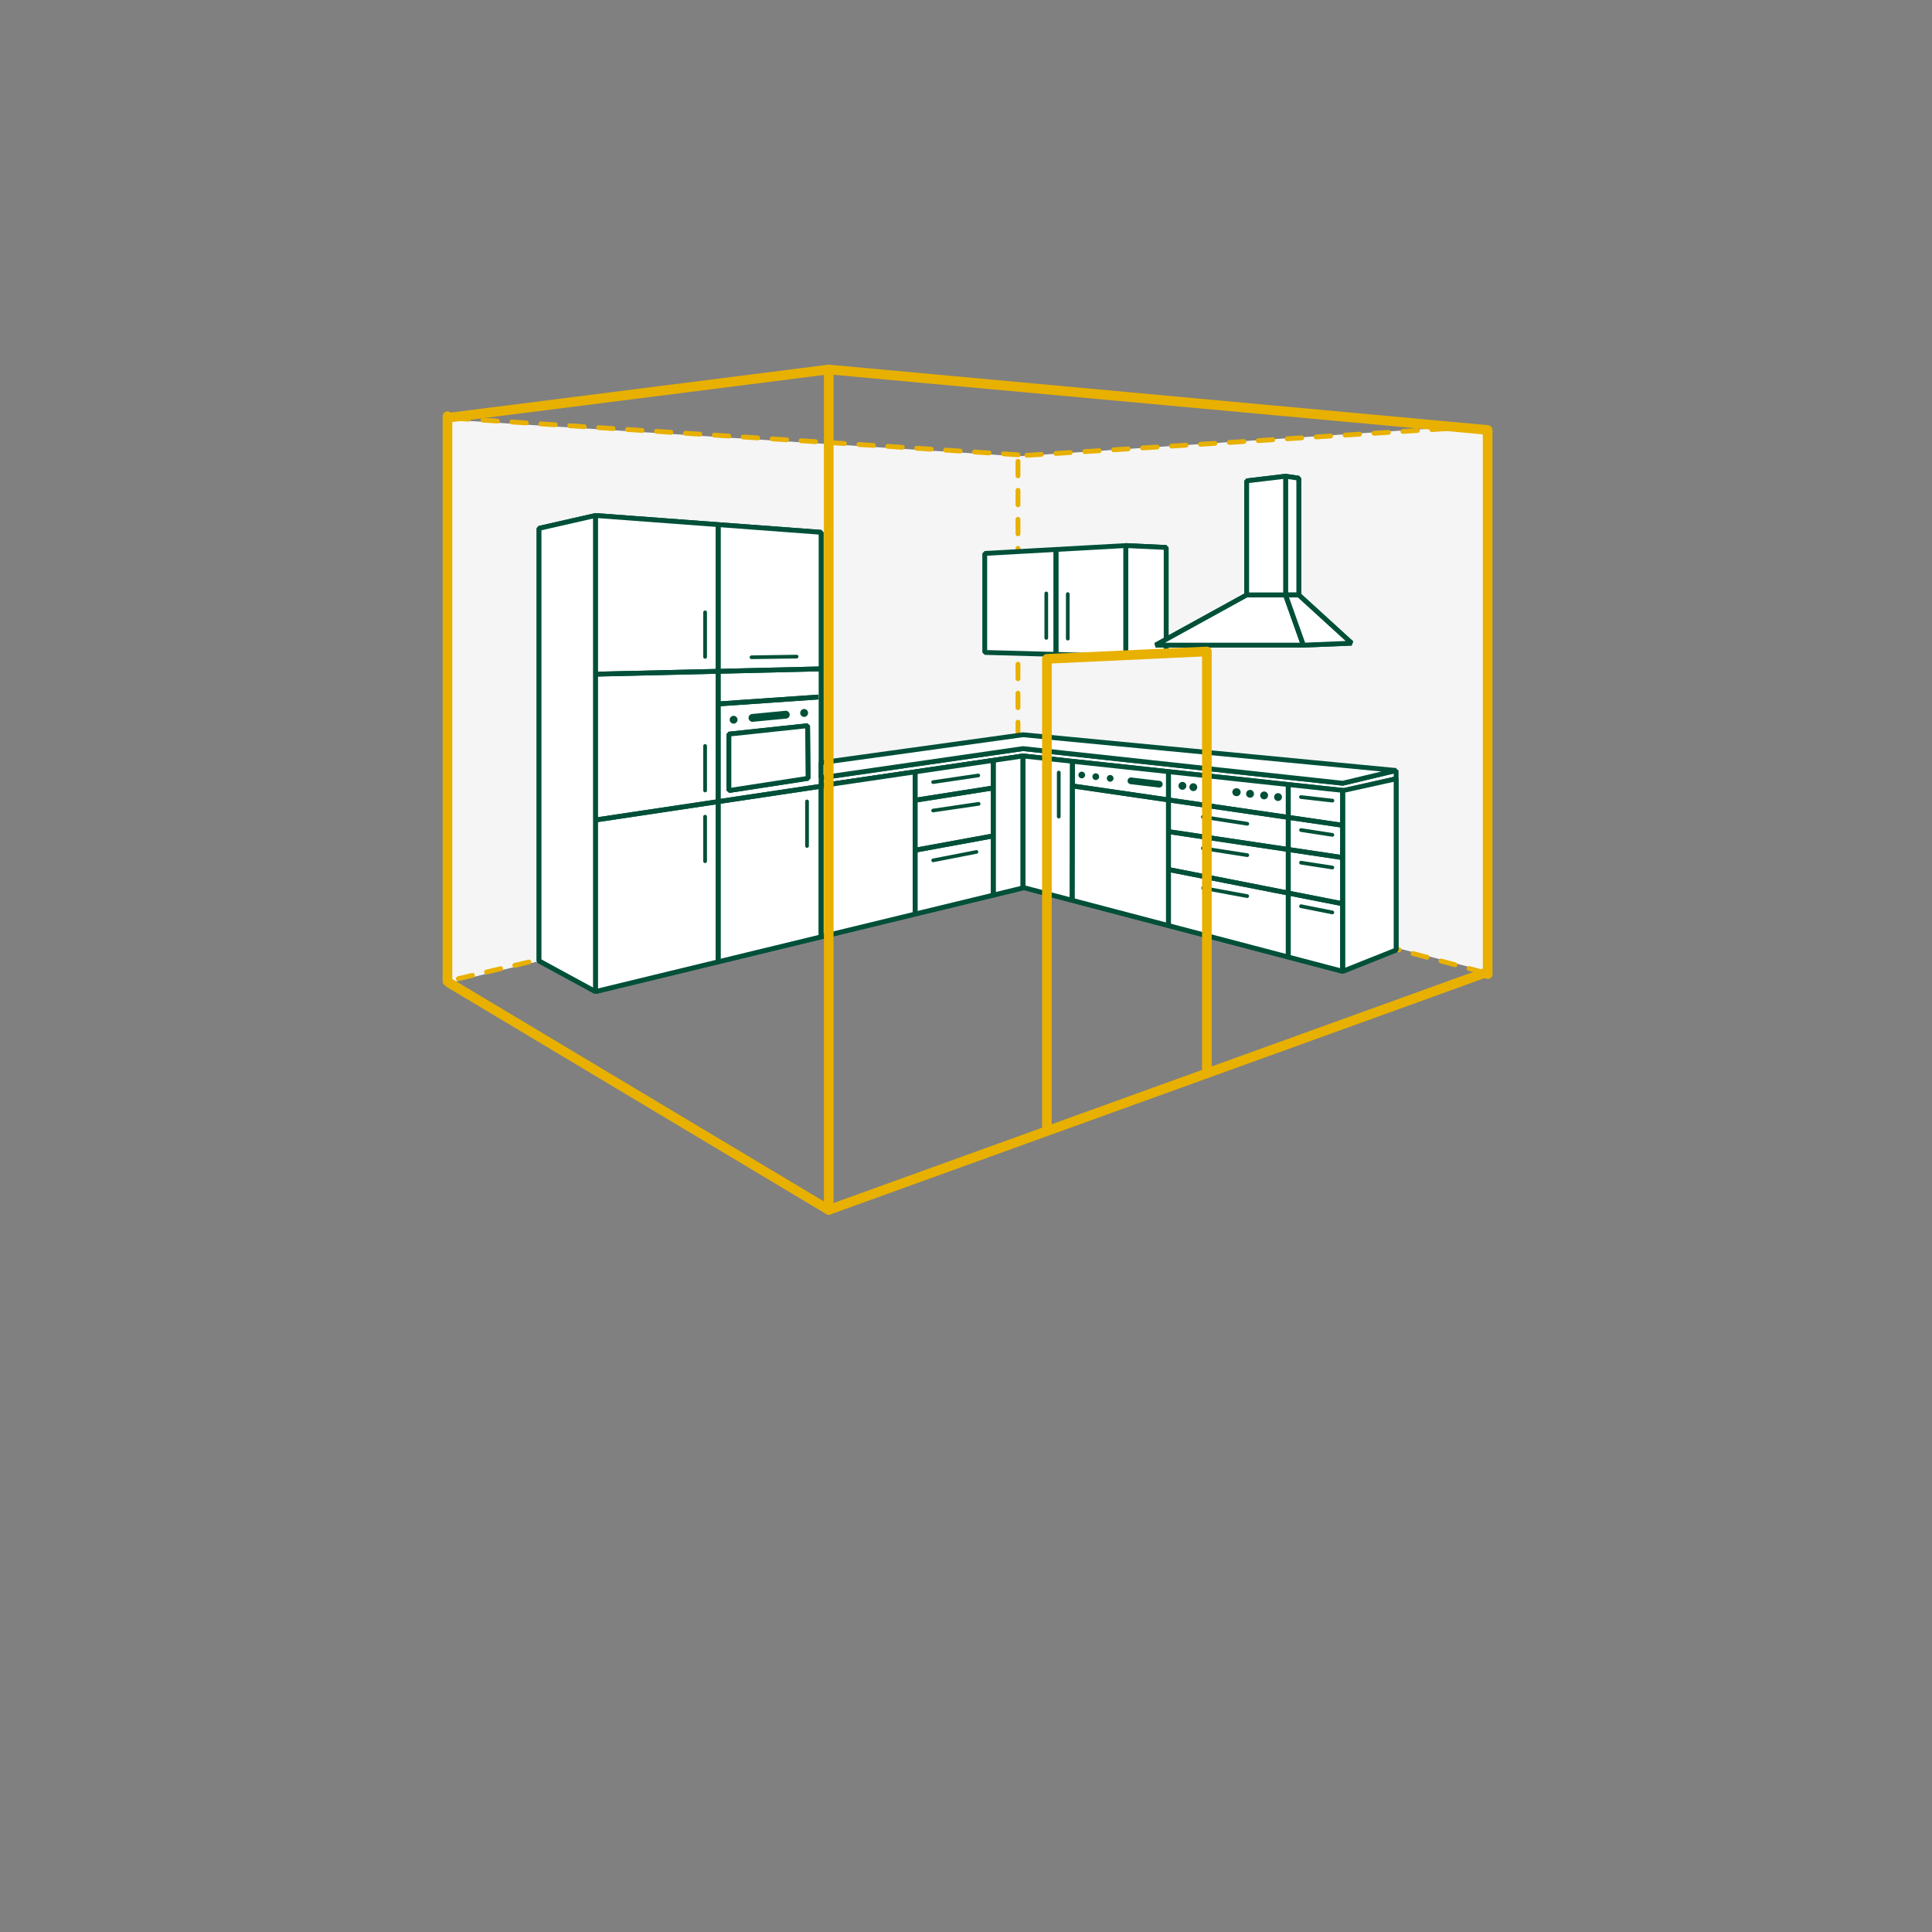 <svg id="ARH_Icons" data-name="ARH Icons" xmlns="http://www.w3.org/2000/svg" width="400" height="400" viewBox="0 0 400 400"><rect x="0" y="0" width="400" height="400" fill="#808080" stroke="none"/><title>ARH_Produkticons_Kueche</title><g id="Frage_2_L-Form_geschlossen"><polygon points="203.88 114.58 203.88 135.08 233.38 135.89 233.38 112.94 203.88 114.58" style="fill:#fff;stroke:#005039;stroke-linejoin:bevel"/><polyline points="210.61 175.67 208.76 175.74 100.36 201.69 92 203.79 92 86.83 210.76 94.47 307.44 87.98 307.68 201.12 211.4 175.75" style="fill:#f5f5f5"/><polyline points="210.76 176.52 210.76 94.38 302.78 88.54" style="fill:none;stroke:#e8b000;stroke-linecap:round;stroke-linejoin:round;stroke-dasharray:3,3"/><line x1="92.64" y1="203.16" x2="92.64" y2="86.17" style="fill:none;stroke:#e8b000;stroke-linecap:round;stroke-linejoin:round;stroke-width:2px"/><line x1="208.76" y1="175.74" x2="92.64" y2="203.16" style="fill:none;stroke:#e8b000;stroke-linecap:round;stroke-linejoin:round;stroke-dasharray:3,3"/><line x1="211.4" y1="175.75" x2="307.46" y2="201.4" style="fill:none;stroke:#e8b000;stroke-linecap:round;stroke-linejoin:round;stroke-dasharray:3,3"/><line x1="210.76" y1="94.16" x2="92.09" y2="86.47" style="fill:none;stroke:#e8b000;stroke-linecap:round;stroke-linejoin:round;stroke-dasharray:3,3"/><polyline points="93.11 203.55 171.57 250.5 308 201.22" style="fill:none;stroke:#e8b000;stroke-linecap:round;stroke-linejoin:round;stroke-width:2px"/><polyline points="93.49 86.4 171.57 76.5 308 89.02 308 201.69" style="fill:none;stroke:#e8b000;stroke-linecap:round;stroke-linejoin:round;stroke-width:2px"/><polygon points="170 161.03 211.8 154.99 277.99 162.16 289.05 159.52 289.05 161.24 278.29 164.05 211.8 156.52 170 162.67 170 161.03" style="fill:#fff;stroke:#005039;stroke-linejoin:bevel"/><polygon points="123.28 106.73 123.28 205.29 111.6 198.94 111.6 109.39 123.28 106.73" style="fill:#fff;stroke:#005039;stroke-linejoin:bevel"/><polyline points="277.99 201.1 212 183.78 123.28 205.29 123.28 106.73 170 110.21 170 162.67 211.8 156.52 278.4 163.69" style="fill:#fff;stroke:#005039;stroke-linejoin:bevel"/><polygon points="123.28 106.73 170 110.21 170 162.67 211.8 156.52 278.4 163.69 289.05 161.24 289.05 196.69 277.99 201.1 212 183.78 123.28 205.29 123.28 106.73" style="fill:#fff;stroke:#005039;stroke-linejoin:bevel"/><line x1="211.8" y1="156.52" x2="211.8" y2="183.57" style="fill:#fff;stroke:#005039;stroke-linejoin:bevel"/><line x1="148.69" y1="108.57" x2="148.69" y2="198.94" style="fill:#fff;stroke:#005039;stroke-linejoin:bevel"/><line x1="170" y1="162.82" x2="170" y2="193.82" style="fill:#fff;stroke:#005039;stroke-linejoin:bevel"/><line x1="189.46" y1="159.95" x2="189.46" y2="189.07" style="fill:#fff;stroke:#005039;stroke-linejoin:bevel"/><line x1="205.65" y1="157.29" x2="205.65" y2="185.42" style="fill:#fff;stroke:#005039;stroke-linejoin:bevel"/><line x1="222.04" y1="157.77" x2="221.98" y2="186.52" style="fill:#fff;stroke:#005039;stroke-linejoin:bevel"/><line x1="241.92" y1="159.95" x2="241.92" y2="191.97" style="fill:#fff;stroke:#005039;stroke-linejoin:bevel"/><line x1="266.72" y1="162.82" x2="266.72" y2="197.91" style="fill:#fff;stroke:#005039;stroke-linejoin:bevel"/><line x1="277.99" y1="164.05" x2="277.99" y2="201.1" style="fill:#fff;stroke:#005039;stroke-linejoin:bevel"/><polygon points="170 157.91 211.8 152.12 289.05 159.52 277.99 162.16 211.8 154.99 170 161.03 170 157.91" style="fill:#fff;stroke:#005039;stroke-linejoin:bevel"/><line x1="169.72" y1="162.82" x2="123.28" y2="169.77" style="fill:#fff;stroke:#005039;stroke-linejoin:bevel"/><line x1="169.72" y1="138.49" x2="123.28" y2="139.58" style="fill:#fff;stroke:#005039;stroke-linejoin:bevel"/><line x1="189.46" y1="165.68" x2="205.65" y2="163.13" style="fill:#fff;stroke:#005039;stroke-linejoin:bevel"/><line x1="189.81" y1="175.96" x2="205.65" y2="173.06" style="fill:#fff;stroke:#005039;stroke-linejoin:bevel"/><line x1="222.25" y1="162.75" x2="277.99" y2="170.87" style="fill:#fff;stroke:#005039;stroke-linejoin:bevel"/><line x1="241.92" y1="172.18" x2="277.99" y2="177.56" style="fill:#fff;stroke:#005039;stroke-linejoin:bevel"/><line x1="241.92" y1="180.02" x2="277.99" y2="187.12" style="fill:#fff;stroke:#005039;stroke-linejoin:bevel"/><polygon points="203.88 114.58 203.88 135.08 233.38 135.89 233.38 112.94 203.88 114.58" style="fill:#fff;stroke:#005039;stroke-linejoin:bevel"/><line x1="218.63" y1="113.76" x2="218.63" y2="135.47" style="fill:#fff;stroke:#005039;stroke-linejoin:bevel"/><polygon points="150.91 151.99 150.91 163.67 167.3 161.14 167.2 150.25 150.91 151.99" style="fill:#fff;stroke:#005039;stroke-linejoin:bevel"/><line x1="148.55" y1="145.74" x2="169.45" y2="144.31" style="fill:#fff;stroke:#005039;stroke-linejoin:bevel"/><path d="M146.37,136a.39.39,0,0,1-.39.38.38.38,0,0,1-.38-.38v-9.22a.38.38,0,0,1,.38-.38.39.39,0,0,1,.39.38Z" style="fill:#005039"/><path d="M146.37,163.66a.39.39,0,0,1-.39.38.38.38,0,0,1-.38-.38v-9.22a.38.38,0,0,1,.38-.38.39.39,0,0,1,.39.38Z" style="fill:#005039"/><path d="M146.37,178.3a.39.39,0,0,1-.39.39.38.38,0,0,1-.38-.39v-9.21a.39.39,0,0,1,.38-.39.4.4,0,0,1,.39.39Z" style="fill:#005039"/><path d="M167.47,175.15a.38.38,0,0,1-.38.38.39.39,0,0,1-.39-.38v-9.22a.39.39,0,0,1,.39-.38.38.38,0,0,1,.38.38Z" style="fill:#005039"/><path d="M164.93,135.56a.38.38,0,0,1,.38.38.39.39,0,0,1-.38.39l-9.34.13a.38.38,0,1,1,0-.76Z" style="fill:#005039"/><path d="M202.54,160.17a.38.38,0,1,1,0,.76l-9.34,1.38a.39.39,0,0,1-.38-.39.38.38,0,0,1,.38-.38Z" style="fill:#005039"/><path d="M202.54,166.05a.39.39,0,1,1,0,.77l-9.34,1.37a.38.38,0,0,1,0-.76Z" style="fill:#005039"/><path d="M219.59,169.12a.39.39,0,0,1-.77,0V159.9a.39.39,0,0,1,.77,0Z" style="fill:#005039"/><path d="M202.16,176a.38.38,0,0,1,0,.76l-9,1.76a.39.39,0,0,1,0-.77Z" style="fill:#005039"/><path d="M258.28,170.17a.4.4,0,0,1,.34.43.38.38,0,0,1-.43.33L249,169.51a.38.38,0,1,1,.09-.76Z" style="fill:#005039"/><path d="M258.28,176.67a.38.38,0,1,1-.09.76L249,176a.4.4,0,0,1-.34-.43.38.38,0,0,1,.43-.33Z" style="fill:#005039"/><path d="M258.27,185.15a.38.38,0,0,1-.11.76l-9.11-1.68a.38.38,0,0,1,.11-.76Z" style="fill:#005039"/><path d="M275.9,188.53a.38.38,0,1,1-.11.76L269.31,188a.39.39,0,0,1-.32-.44.37.37,0,0,1,.43-.32Z" style="fill:#005039"/><path d="M275.9,179.23a.38.38,0,0,1,.33.43.39.39,0,0,1-.44.33l-6.48-1a.39.39,0,0,1-.32-.44.38.38,0,0,1,.43-.32Z" style="fill:#005039"/><path d="M275.9,172.47a.38.38,0,0,1,.33.43.39.39,0,0,1-.44.33l-6.48-1a.39.39,0,0,1-.32-.44.38.38,0,0,1,.43-.32Z" style="fill:#005039"/><path d="M275.91,165.38a.38.38,0,0,1,.34.42.4.4,0,0,1-.43.34l-6.51-.74a.38.38,0,1,1,.08-.76Z" style="fill:#005039"/><path d="M217,132.07a.38.38,0,1,1-.76,0v-9.21a.38.38,0,1,1,.76,0Z" style="fill:#005039"/><path d="M221.45,132.22a.38.38,0,0,1-.76,0V123a.38.38,0,0,1,.76,0Z" style="fill:#005039"/><polygon points="277.99 201.1 289.05 196.69 289.05 161.24 277.99 163.69 277.99 201.1" style="fill:#fff;stroke:#005039;stroke-linejoin:bevel"/><polygon points="123.28 106.73 123.28 205.29 111.6 198.94 111.6 109.39 123.28 106.73" style="fill:#fff;stroke:#005039;stroke-linejoin:bevel"/><line x1="211.8" y1="156.52" x2="211.8" y2="183.57" style="fill:#fff;stroke:#005039;stroke-linejoin:bevel"/><line x1="148.69" y1="108.57" x2="148.69" y2="198.94" style="fill:#fff;stroke:#005039;stroke-linejoin:bevel"/><line x1="170" y1="162.82" x2="170" y2="193.82" style="fill:#fff;stroke:#005039;stroke-linejoin:bevel"/><line x1="189.46" y1="159.95" x2="189.46" y2="189.07" style="fill:#fff;stroke:#005039;stroke-linejoin:bevel"/><line x1="205.65" y1="157.29" x2="205.65" y2="185.42" style="fill:#fff;stroke:#005039;stroke-linejoin:bevel"/><line x1="222.04" y1="157.77" x2="221.98" y2="186.52" style="fill:#fff;stroke:#005039;stroke-linejoin:bevel"/><line x1="241.92" y1="159.95" x2="241.92" y2="191.97" style="fill:#fff;stroke:#005039;stroke-linejoin:bevel"/><line x1="266.72" y1="162.82" x2="266.72" y2="197.91" style="fill:#fff;stroke:#005039;stroke-linejoin:bevel"/><line x1="277.99" y1="164.05" x2="277.99" y2="201.1" style="fill:#fff;stroke:#005039;stroke-linejoin:bevel"/><line x1="169.72" y1="162.82" x2="123.28" y2="169.77" style="fill:#fff;stroke:#005039;stroke-linejoin:bevel"/><line x1="169.72" y1="138.49" x2="123.28" y2="139.58" style="fill:#fff;stroke:#005039;stroke-linejoin:bevel"/><line x1="189.46" y1="165.68" x2="205.65" y2="163.13" style="fill:#fff;stroke:#005039;stroke-linejoin:bevel"/><line x1="189.81" y1="175.96" x2="205.65" y2="173.06" style="fill:#fff;stroke:#005039;stroke-linejoin:bevel"/><line x1="222.25" y1="162.75" x2="277.99" y2="170.87" style="fill:#fff;stroke:#005039;stroke-linejoin:bevel"/><line x1="241.92" y1="172.18" x2="277.99" y2="177.56" style="fill:#fff;stroke:#005039;stroke-linejoin:bevel"/><line x1="241.92" y1="180.02" x2="277.99" y2="187.12" style="fill:#fff;stroke:#005039;stroke-linejoin:bevel"/><polygon points="241.44 113.35 233.1 112.96 233.1 135.89 241.44 135.62 241.44 113.35" style="fill:#fff;stroke:#005039;stroke-linejoin:bevel"/><polygon points="241.44 113.35 233.1 112.96 233.1 135.89 241.44 135.62 241.44 113.35" style="fill:#fff;stroke:#005039;stroke-linejoin:bevel"/><line x1="218.63" y1="113.76" x2="218.63" y2="135.47" style="fill:#fff;stroke:#005039;stroke-linejoin:bevel"/><polygon points="150.91 151.99 150.91 163.67 167.3 161.14 167.2 150.25 150.91 151.99" style="fill:#fff;stroke:#005039;stroke-linejoin:bevel"/><line x1="148.88" y1="145.74" x2="169.45" y2="144.31" style="fill:#fff;stroke:#005039;stroke-linejoin:bevel"/><polygon points="258.11 99.56 266.17 98.6 266.17 123.19 258.11 123.19 258.11 99.56" style="fill:#fff;stroke:#005039;stroke-linejoin:bevel"/><polygon points="239.26 133.57 269.86 133.57 266.17 123.19 258.11 123.19 239.26 133.57" style="fill:#fff;stroke:#005039;stroke-linejoin:bevel"/><polygon points="266.17 98.6 266.17 123.19 268.9 123.19 268.9 99.01 266.17 98.6" style="fill:#fff;stroke:#005039;stroke-linejoin:bevel"/><polygon points="266.17 98.6 266.17 123.19 268.9 123.19 268.9 99.01 266.17 98.6" style="fill:#fff;stroke:#005039;stroke-linejoin:bevel"/><polygon points="258.11 99.56 266.17 98.6 266.17 123.19 258.11 123.19 258.11 99.56" style="fill:#fff;stroke:#005039;stroke-linejoin:bevel"/><polygon points="239.26 133.57 269.86 133.57 266.17 123.19 258.11 123.19 239.26 133.57" style="fill:#fff;stroke:#005039;stroke-linejoin:bevel"/><polygon points="279.83 133.16 269.86 133.57 266.17 123.19 268.9 123.19 279.83 133.16" style="fill:#fff;stroke:#005039;stroke-linejoin:bevel"/><polygon points="279.83 133.16 269.86 133.57 266.17 123.19 268.9 123.19 279.83 133.16" style="fill:#fff;stroke:#005039;stroke-linejoin:bevel"/><path d="M255.15,163.92a.82.82,0,0,1,.9-.72.82.82,0,1,1-.19,1.62.82.82,0,0,1-.71-.9" style="fill:#005039"/><path d="M258,164.25a.83.83,0,0,1,.91-.71.82.82,0,0,1,.71.9.8.8,0,0,1-.9.71.81.81,0,0,1-.72-.9" style="fill:#005039"/><path d="M244,162.6a.82.82,0,0,1,.9-.71.8.8,0,0,1,.71.9.81.81,0,0,1-.9.72.83.83,0,0,1-.71-.91" style="fill:#005039"/><path d="M246.26,162.88a.81.81,0,1,1,.72.9.82.82,0,0,1-.72-.9" style="fill:#005039"/><path d="M260.92,164.59a.81.81,0,1,1,.71.9.8.8,0,0,1-.71-.9" style="fill:#005039"/><path d="M263.8,164.93a.81.81,0,1,1,1.61.19.81.81,0,1,1-1.61-.19" style="fill:#005039"/><path d="M223.28,160.38a.69.69,0,0,1,.77-.61.69.69,0,1,1-.77.61" style="fill:#005039"/><path d="M226.18,160.72a.69.69,0,0,1,1.38.16.71.71,0,0,1-.78.61.69.69,0,0,1-.6-.77" style="fill:#005039"/><path d="M229.16,161.07a.69.69,0,1,1,1.38.16.69.69,0,0,1-1.38-.16" style="fill:#005039"/><path d="M240.71,162.44a.7.7,0,0,1-.77.61l-5.87-.7a.68.68,0,0,1-.61-.77.7.7,0,0,1,.77-.61l5.87.7a.7.7,0,0,1,.61.77" style="fill:#005039"/><path d="M151.08,149.09a.81.81,0,1,1,.89.73.81.81,0,0,1-.89-.73" style="fill:#005039"/><path d="M165.68,147.69a.81.81,0,1,1,1.62-.16.81.81,0,1,1-1.62.16" style="fill:#005039"/><path d="M163.5,147.89a.82.82,0,0,1-.73.89l-6.9.66a.81.81,0,1,1-.15-1.62l6.89-.66a.82.82,0,0,1,.89.73" style="fill:#005039"/><polyline points="216.75 233.8 216.75 136.41 249.87 134.88 249.87 222.17" style="fill:none;stroke:#e8b000;stroke-linecap:round;stroke-linejoin:round;stroke-width:2px"/><line x1="171.58" y1="76.5" x2="171.58" y2="250.5" style="fill:none;stroke:#e8b000;stroke-linecap:round;stroke-linejoin:round;stroke-width:2px"/></g></svg>